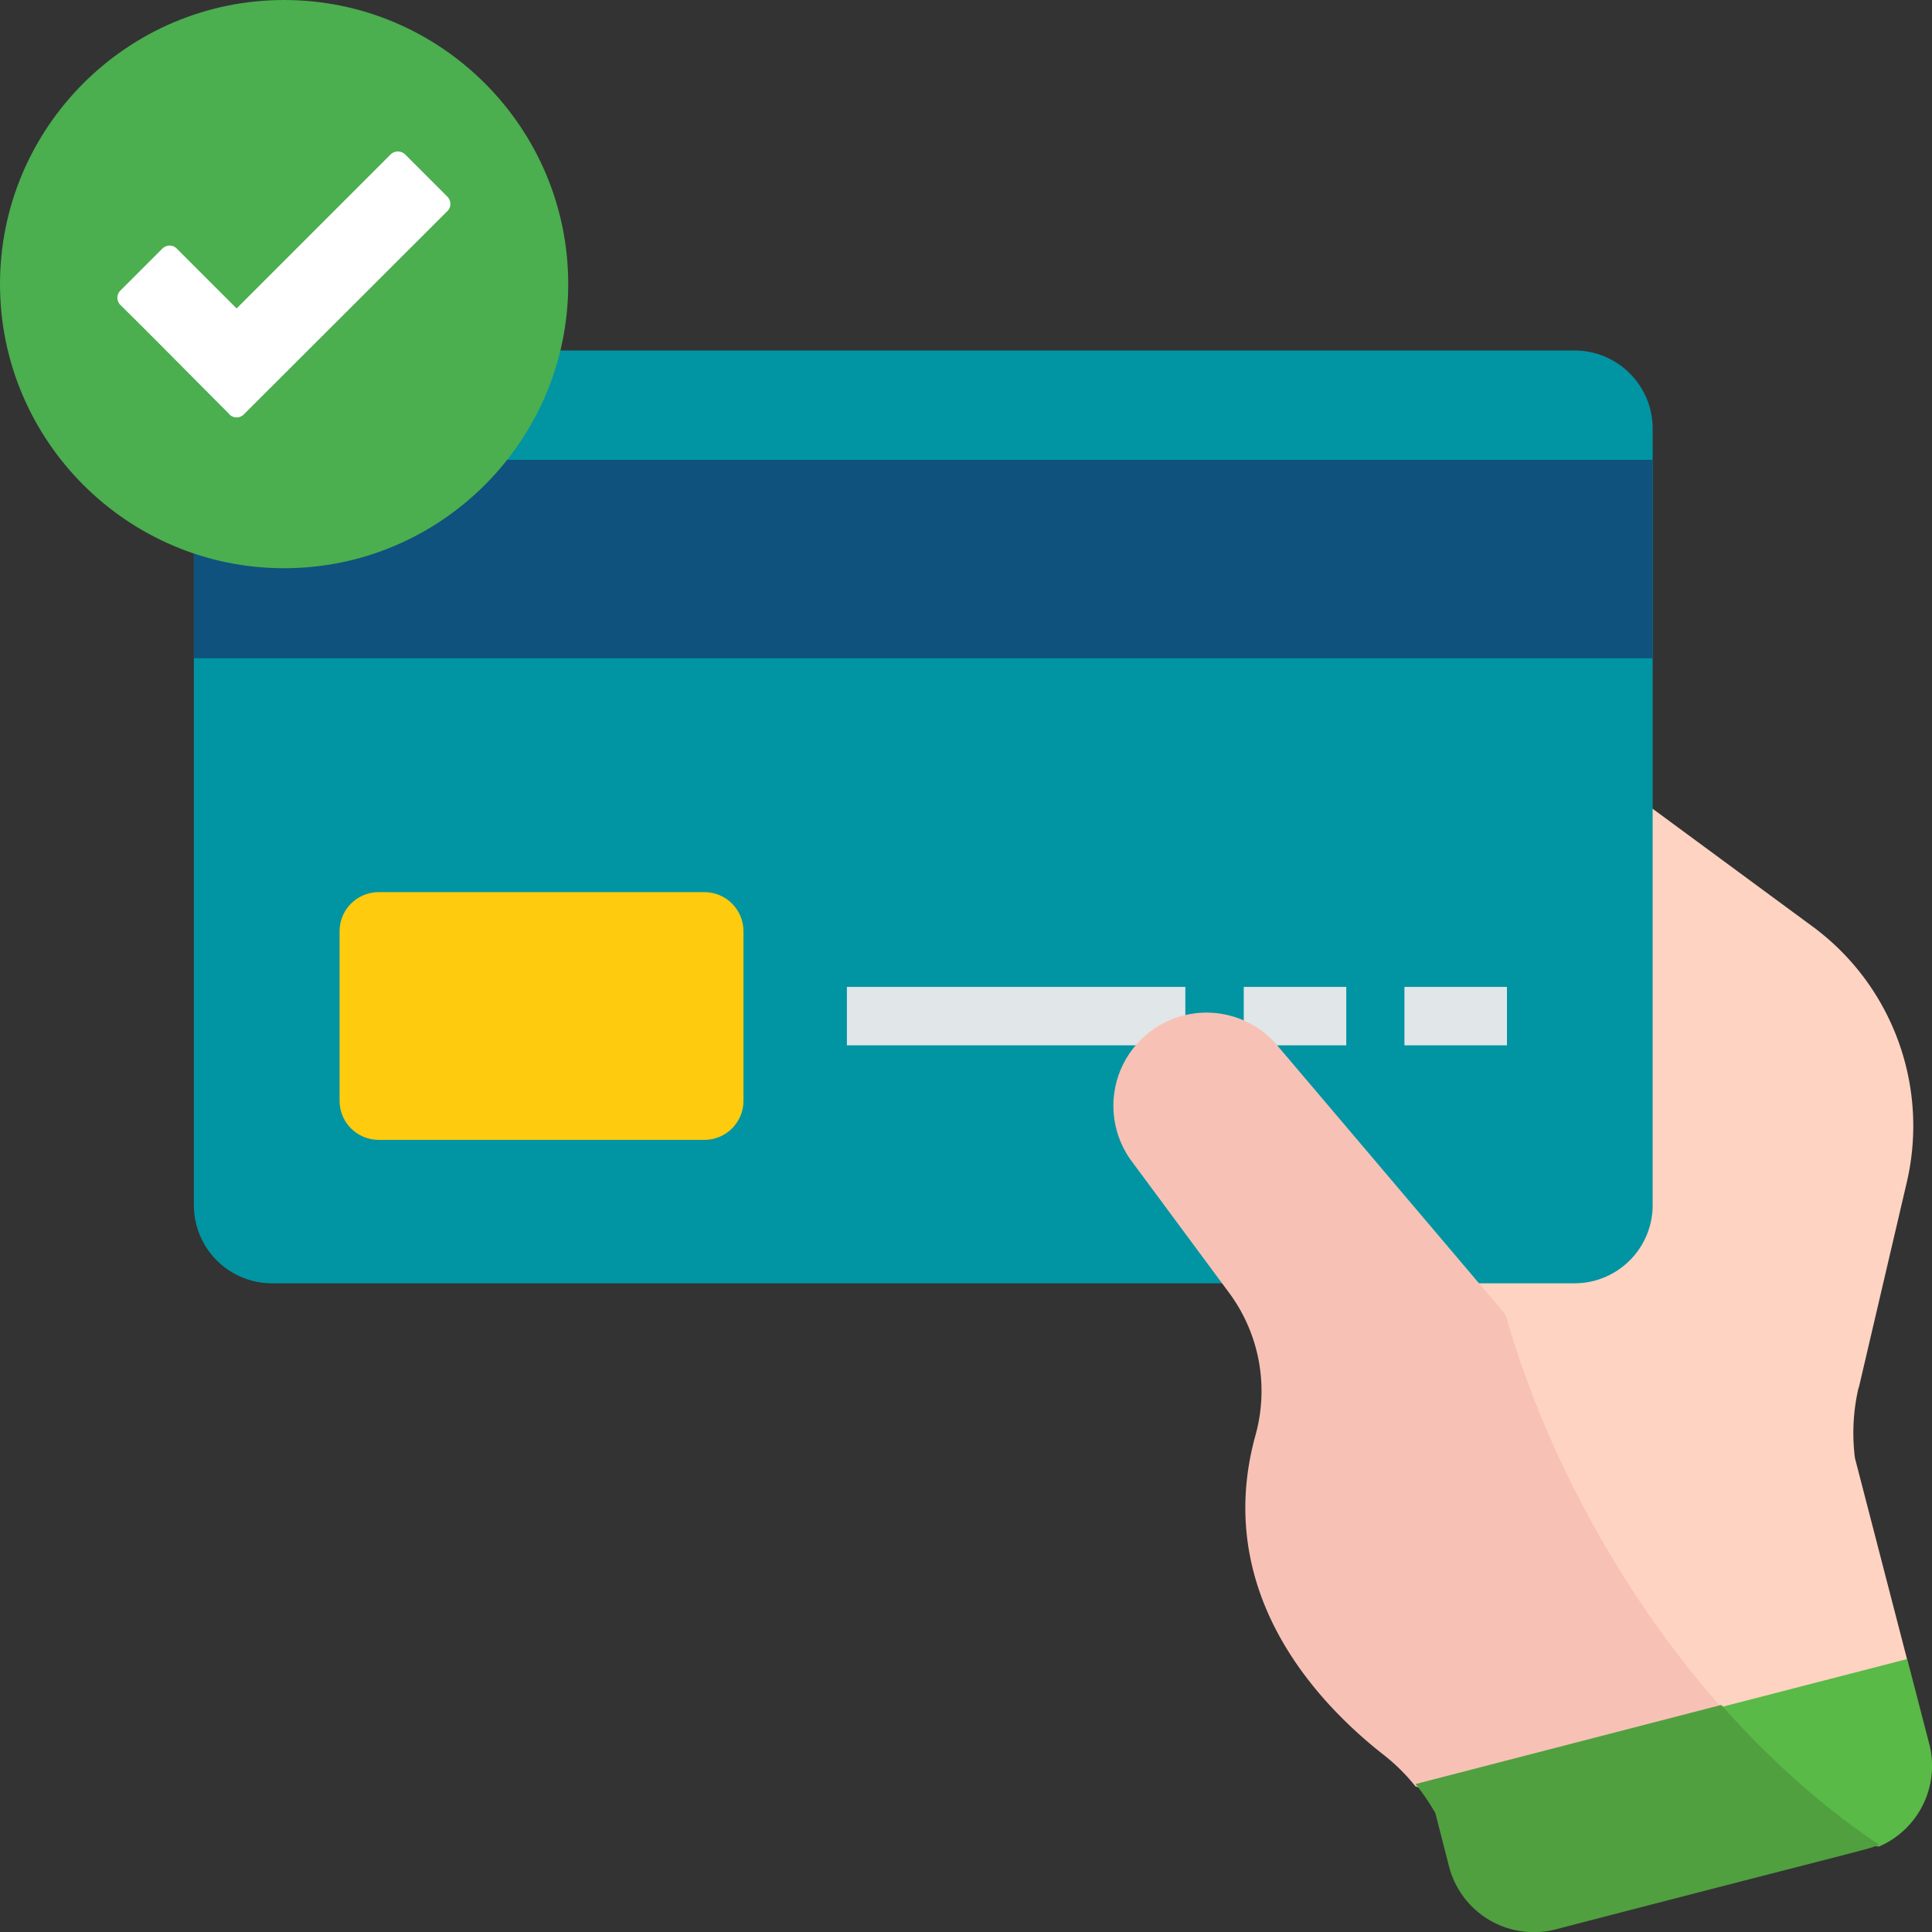 <svg data-name="Capa 1" xmlns="http://www.w3.org/2000/svg" viewBox="0 0 85 85"><rect x="0" y="0" width="85" height="85" fill="#333333" stroke="none"/><path d="m81.78 61.05 2.11-9.03c.98-4.2-.6-8.58-4.04-11.18-27.89-20.54-1.92-1.41-13.61-10.05 0 4.34-1.5 19.24-1.5 27.06-.1 7.52 3.5 15.45 10.17 18.66 3.45 1.68 7.75 0 8.99-3.52l-2.29-8.84a8.75 8.75 0 0 1 .16-3.1Z" fill="#ffd3c2"/><path d="m84.88 76.73-.97-3.74-8.17 2.11c.29 3.8 2.93 5.67 6.93 6.14a3.864 3.864 0 0 0 2.21-4.51Z" fill="#59ba47"/><path d="M69.27 56.46h-57.3a3.44 3.44 0 0 1-3.44-3.44V18.86c0-1.9 1.54-3.44 3.44-3.44h57.3c1.9 0 3.44 1.54 3.44 3.44v34.16c0 1.9-1.54 3.44-3.44 3.44Z" fill="#0195a3"/><path fill="#0f527e" d="M8.53 20.23h64.18v8.73H8.53z"/><path d="M37.26 43.42h14.89v2.57H37.26zm24.53 0h4.51v2.57h-4.51zm-7.07 0h4.51v2.57h-4.51z" fill="#e1e6e9"/><path d="M30.99 50.15H16.66c-.95 0-1.72-.77-1.72-1.72v-7.46c0-.95.77-1.72 1.72-1.72h14.33c.95 0 1.72.77 1.72 1.72v7.46c0 .95-.77 1.72-1.72 1.72Z" fill="#fecb0e"/><path d="M75.73 75.11c-4.3-4.86-7.71-11.04-9.49-17.27-.11-.13-10.09-11.9-10.17-11.99a4.09 4.09 0 0 0-5.62-.34 4.1 4.1 0 0 0-.66 5.58l4.28 5.78a7.26 7.26 0 0 1 1.17 6.26c-1.2 4.31.06 8.29 3.05 11.66.89 1 1.8 1.8 2.54 2.38.54.42 1.02.89 1.44 1.42 5.25 1.95 9.71.69 13.45-3.48Z" fill="#f7c2b5"/><path d="m75.73 75.01-13.45 3.48c.32.4.61.83.87 1.28l.6 2.34a3.852 3.852 0 0 0 4.71 2.77c14.26-3.7 13.7-3.5 14.21-3.72-2.39-1.6-4.75-3.67-6.93-6.14Z" fill="#50a03f"/><path d="M12.5 0C5.61 0 0 5.61 0 12.5S5.61 25 12.5 25 25 19.39 25 12.5 19.39 0 12.5 0Z" fill="#4bae4f" fill-rule="evenodd"/><path d="M10.09 18.22c-1.6-1.6-3.18-3.21-4.79-4.8a.447.447 0 0 1 0-.64l1.84-1.84c.18-.18.47-.18.64 0l2.63 2.63 6.77-6.77c.18-.18.47-.18.65 0l1.85 1.85c.18.18.18.47 0 .64l-8.95 8.94c-.18.18-.46.18-.64 0Z" fill="#fff"/></svg>